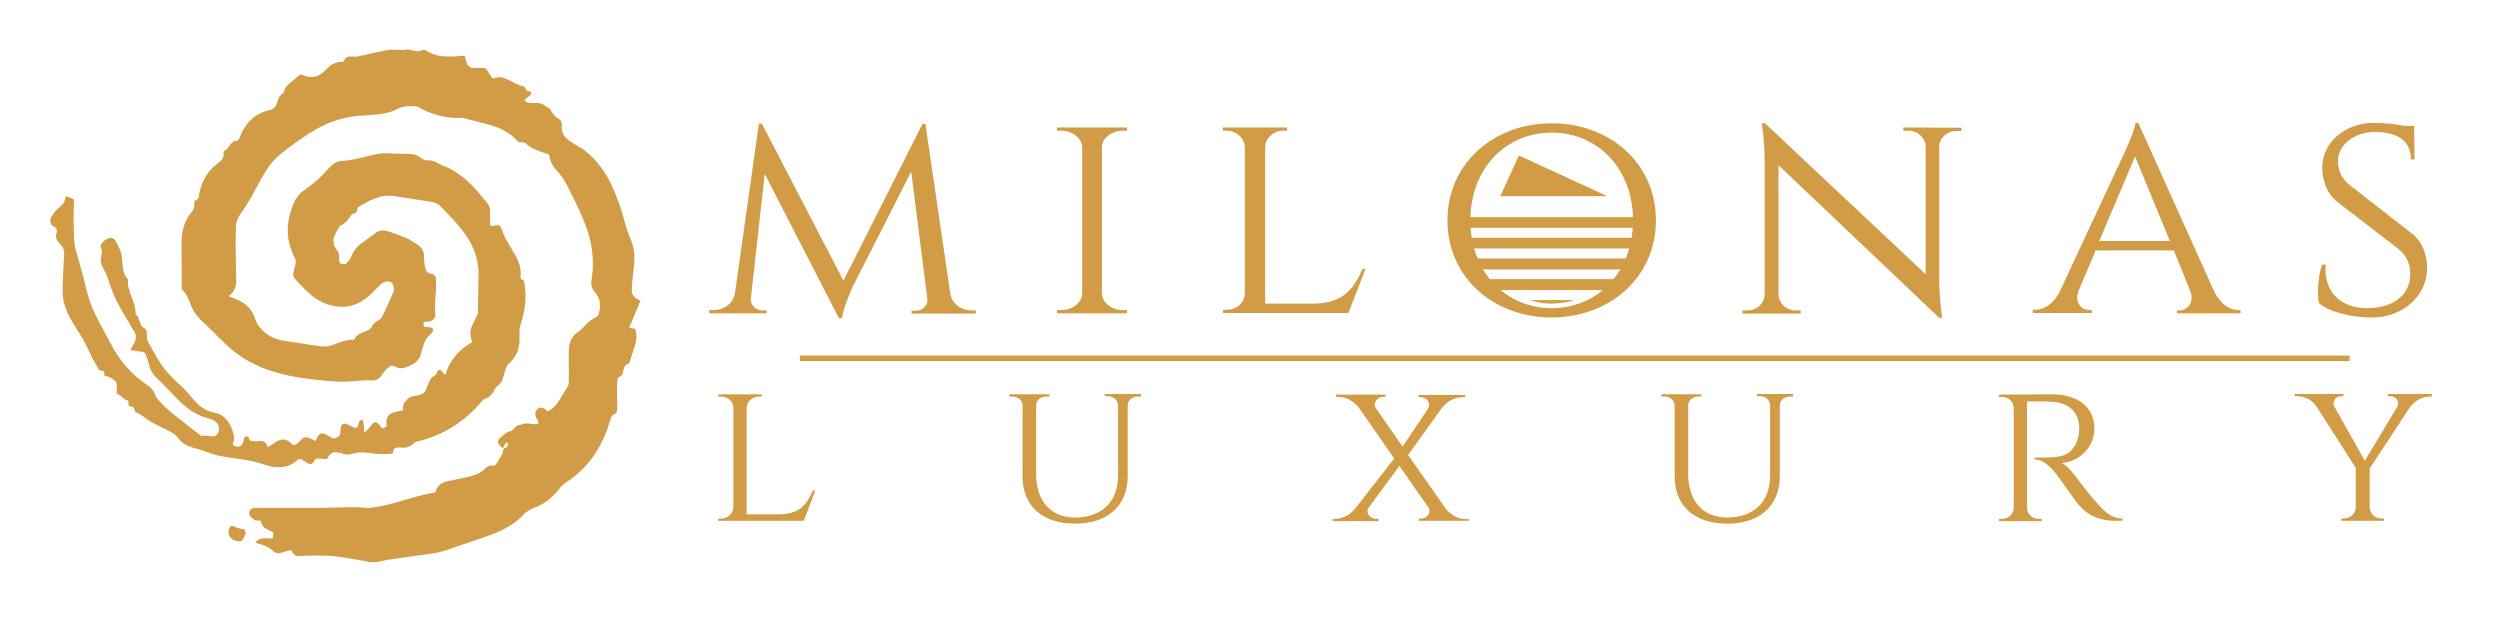 <?xml version="1.0" encoding="utf-8"?>
<!-- Generator: Adobe Illustrator 24.1.0, SVG Export Plug-In . SVG Version: 6.00 Build 0)  -->
<svg version="1.1" id="Capa_1" xmlns="http://www.w3.org/2000/svg" xmlns:xlink="http://www.w3.org/1999/xlink" x="0px" y="0px"
	 viewBox="0 0 774.8 198" style="enable-background:new 0 0 774.8 198;" xml:space="preserve">
<style type="text/css">
	.st0{fill:#D19C45;}
</style>
<g>
	<g>
		<path class="st0" d="M294.5,90.9c0.5,3.3,3.4,5.3,6.5,5.3h1.4v1h-19.9v-0.9h1.4c1.9,0,3.8-1.6,3.5-3.7l-5-39.4l-18.1,35.6
			c0,0-2.7,5.8-3.4,9.8h-0.9L237,53.9l-4.3,38.6c-0.2,2,1.6,3.7,3.5,3.7h1.4v0.9h-17.8v-1h1.4c3.2,0,6.1-2,6.6-5.4l7.4-52.4h0.9
			l25.3,48.7l24.5-48.6h0.9L294.5,90.9z"/>
		<path class="st0" d="M327.6,97.1l0-1h1.3c3.6,0,6.4-2.3,6.5-5.2V45.7c-0.1-2.9-3-5.2-6.5-5.2h-1.3l0-1h21.7v1H348
			c-3.5,0-6.3,2.2-6.5,5V91c0.1,2.8,3,5.1,6.5,5.1h1.3l0,1H327.6z"/>
		<path class="st0" d="M423.2,83.3l-5.3,13.7H379l0-1h1.3c3.1,0,5.4-2.3,5.5-5.1V45.7c-0.1-2.9-2.6-5.2-5.7-5.2H379l0-1h19.9l0,1
			h-1.1c-3.1,0-5.7,2.3-5.7,5.2v48.4h15c9.2-0.1,12.5-4.6,15.2-10.8L423.2,83.3z"/>
		<path class="st0" d="M513.2,68.3c0,17.8-14.5,30.1-32.3,30.1c-17.9,0-32.3-12.3-32.3-30.1s14.5-30.1,32.3-30.1
			C498.8,38.2,513.2,50.5,513.2,68.3z M506.1,68.3c0-16.2-11.1-27.2-25.2-27.2c-14.1,0-25.2,11-25.2,27.2
			c0,16.2,11.1,27.2,25.2,27.2C495,95.5,506.1,84.5,506.1,68.3z"/>
		<path class="st0" d="M607.9,39.6l0,1h-1.6c-2.8,0-5.2,2.1-5.3,4.8v40.9c0,6.2,0.9,12.2,0.9,12.2H601l-49.8-47.3v40
			c0.1,2.8,2.4,5,5.3,5h1.6l0,1H540l0-1h1.6c2.9,0,5.3-2.2,5.3-5v-41c0-6.5-0.9-12-0.9-12l1,0L596.8,85V45.3
			c-0.2-2.7-2.5-4.8-5.3-4.8h-1.6l0-1L607.9,39.6z"/>
		<path class="st0" d="M686.3,90.5c2,3.9,4.8,5.6,7.4,5.6h0.7v1h-19.7v-0.9h0.8c2.2,0,4.6-2.1,3.4-5.8l-5.2-12.8h-24.2l-5.3,12.5
			c-1.5,3.8,1.1,6,3.3,6h0.8v0.9H630v-1h0.8c2.5,0,5.5-1.6,7.5-5.5l19.8-42.5c0,0,3.5-7.4,3.7-9.9h0.9L686.3,90.5z M672.5,74.7
			l-10.8-26.2l-11.1,26.2H672.5z"/>
		<path class="st0" d="M747.9,72.7c3,2.5,4.3,6.6,4.3,10.3c0.1,8.6-7.5,15.4-17,15.4c-5.7,0-13-1.4-16.5-4.5
			c-0.6-2.5-0.4-8.2,1-11.9h1.1c-0.8,8.6,5,13.8,13.4,13.5c7.9-0.2,12.8-4.4,12.8-10.6c0-3-1-5.4-3.5-7.6l-19.2-14.8
			c-3.6-3-4.5-7-4.6-10.4c-0.1-7.8,7-14,15.8-14c4.4,0,7.3,0.4,9.5,0.9h3.2l0.1,10.4h-1.1c0-5.3-3.6-8.5-11.1-8.5
			c-6.4,0-11.6,4-11.5,9.1c0,2.5,0.8,5.1,3.8,7.5L747.9,72.7z"/>
	</g>
</g>
<g>
	<g>
		<path class="st0" d="M252.7,152l-3.6,9.4h-26.5l0-0.7h0.9c2.1,0,3.7-1.5,3.8-3.5v-30.8c0-2-1.8-3.5-3.9-3.5h-0.8l0-0.7h13.5l0,0.7
			h-0.8c-2.1,0-3.9,1.6-3.9,3.5v33h10.2c6.3-0.1,8.5-3.1,10.3-7.4L252.7,152z"/>
		<path class="st0" d="M353.6,122.2v0.7h-1c-1.7,0-3.1,1.2-3.1,2.7v22c0,9.1-6.2,14.7-16.3,14.7c-10.1,0-16.3-5.5-16.3-14.6v-22
			c0-1.6-1.4-2.8-3.1-2.8h-1v-0.7h12.4v0.7h-1c-1.7,0-3.1,1.2-3.1,2.8v21.1c0,8.5,4.6,13.6,12.1,13.6c8.2,0,13.3-4.9,13.3-12.9
			v-21.9c-0.1-1.6-1.4-2.8-3.1-2.8h-1v-0.7H353.6z"/>
		<path class="st0" d="M455.2,160.7v0.7h-15.5v-0.7h0.8c1.7,0,3.2-1.9,2.2-3.4l-9-12.9l-9.5,12.9c-1.2,1.6,0.5,3.5,2.2,3.5h0.8v0.7
			H413v-0.7h0.8c2.6,0,4.8-1.5,6.2-3.2l12.1-15.5l-11-15.8c-1.3-1.7-3.7-3.3-6.3-3.3H414v-0.7h15.4v0.7h-0.8c-1.7,0-3.2,1.9-2.2,3.5
			l8.3,11.9l7.9-11.8c1-1.6-0.5-3.5-2.2-3.5h-0.8v-0.7h14.5v0.7h-0.9c-2.6,0-4.9,1.5-6.3,3.3l-10.5,14.6l11.7,16.7
			c1.3,1.7,3.7,3.2,6.2,3.2L455.2,160.7z"/>
		<path class="st0" d="M555.7,122.2v0.7h-1c-1.7,0-3.1,1.2-3.1,2.7v22c0,9.1-6.2,14.7-16.3,14.7c-10.1,0-16.3-5.5-16.3-14.6v-22
			c0-1.6-1.4-2.8-3.1-2.8h-1v-0.7h12.4v0.7h-1c-1.7,0-3.1,1.2-3.1,2.8v21.1c0,8.5,4.6,13.6,12.1,13.6c8.2,0,13.3-4.9,13.3-12.9
			v-21.9c-0.1-1.6-1.4-2.8-3.1-2.8h-1v-0.7H555.7z"/>
		<path class="st0" d="M635.8,122.2c8.2,0,13.3,4,13.3,10.6c0,5.5-4.3,10.2-10.1,10.7c1.4,0.6,3.6,3.1,5,5.1c0,0,3,4.1,5.7,7.1
			c2.7,3,4.5,4.9,8.1,5v0.7h-2.1c-7.2,0-10.1-3.3-12.1-5.7c-0.7-0.9-5.9-8.3-6.4-8.9c-1.8-2.2-4-4.4-6.6-4.4v-0.6c0,0,1.6,0,3.7,0
			c3.6-0.1,7.7-0.1,9.6-5.6c0.3-0.9,0.5-2.3,0.5-3.7c-0.1-4.9-3.4-7.8-8.7-8c-3.7-0.2-6.9,0-7.5-0.1v32.9c0,2,1.6,3.5,3.7,3.5h0.9
			l0,0.7h-13.3l0-0.7h0.9c2.1,0,3.6-1.5,3.7-3.4v-31c-0.1-1.9-1.6-3.4-3.7-3.4h-0.9l0-0.7L635.8,122.2z"/>
		<path class="st0" d="M753.7,122.2v0.7h-0.8c-2.5,0-4.7,1.6-6,3.3l-12.5,19v12c0,2,1.7,3.5,3.8,3.5h0.7l0,0.7h-13.3l0-0.7h0.7
			c2.1,0,3.8-1.6,3.8-3.5V145l-12.1-18.9c-1.3-2-3.5-3.3-6-3.3h-0.8v-0.7h15.1v0.7h-0.7c-1.8,0-2.8,1.6-2.2,3.1l9.5,16.9l10.1-16.8
			c0.7-1.6-0.4-3.2-2.2-3.2h-0.7v-0.7H753.7z"/>
	</g>
</g>
<g>
	<g>
		<path class="st0" d="M480.9,94.1c-2.3,0-4.5-0.3-6.7-1.1c4.5,0,9,0,13.5,0C487.1,93.5,483.1,94.1,480.9,94.1z"/>
		<path class="st0" d="M503.1,86.8c-1.1,1.1-2.3,2.1-3.6,3c-0.1,0.1-0.2,0.1-0.4,0.1c-8.7,0-27.8,0-36.5,0c-0.1,0-0.2,0-0.3-0.1
			c-1.3-0.9-2.5-1.9-3.7-3.1c0,0-0.1,0-0.1-0.1c0,0,0,0,0-0.1c11.4,0,33.2,0,44.7,0C503.2,86.7,503.2,86.7,503.1,86.8z"/>
		<path class="st0" d="M507.6,81.1c-0.5,0.7-1,1.5-1.5,2.2c-0.1,0.1-0.2,0.2-0.3,0.2c-7.9,0-21,0-28.9,0c-5.2,0-15.6,0-20.9,0
			c-0.2,0-0.3-0.1-0.5-0.3c-0.6-0.9-1.2-1.9-1.8-2.8c0-0.1-0.1-0.2-0.1-0.3c14.7,0,39.8,0,54.5,0C508,80.5,507.8,80.8,507.6,81.1z"
			/>
		<path class="st0" d="M510.6,75c-0.2,0.6-0.5,1.1-0.7,1.7c-0.1,0.2-0.2,0.3-0.4,0.3c-5,0-10,0-15,0c-10.6,0-31.6,0-42.2,0
			c-0.3,0-0.4-0.1-0.6-0.4c-0.3-0.9-0.7-1.7-1-2.6c0-0.1-0.1-0.2-0.1-0.3c16.7,0,43.6,0,60.3,0C510.9,74.1,510.8,74.6,510.6,75z"/>
		<path class="st0" d="M507.2,68.3c-0.1,0.7-0.3,1.3-0.4,2c0,0.2-0.1,0.3-0.3,0.3c-0.1,0-0.2,0-0.3,0c-16.9,0-33.8,0-50.7,0
			c-0.4,0-0.4,0-0.5-0.5c-0.2-0.9-0.3-1.7-0.5-2.6c0-0.1,0-0.1,0-0.2c17.7,0,35.3,0,53,0C507.4,67.6,507.3,68,507.2,68.3z"/>
		<path class="st0" d="M489,56.6c-6-2.8-12-5.5-18-8.3c-0.2-0.1-0.3-0.1-0.4,0.2c-1.8,4-3.7,8-5.5,12c0,0.1-0.1,0.2-0.1,0.3
			c11.1,0,22.1,0,33.1,0c0,0,0,0,0,0c-0.1,0-0.1-0.1-0.2-0.1C494.9,59.3,491.9,57.9,489,56.6z"/>
	</g>
</g>
<rect x="247.9" y="110.2" class="st0" width="480.3" height="1.7"/>
<g>
	<path class="st0" d="M197.2,96.3c0.4-1,0.9-2,1.3-3.1c-0.2-0.1-0.6-0.3-1-0.5c-1-0.6-1.7-1.4-1.7-2.6c0-1.7,0.2-3.4,0.4-5.1
		c0.3-2.4,0.6-4.7,0.3-7.1c-0.2-1.2-0.5-2.5-1-3.6c-0.7-1.5-1.1-3-1.6-4.5c-1.1-4.1-2.4-8.2-4.2-12.1c-2-4.3-4.7-8.1-8.4-11
		c-1-0.8-2.3-1.4-3.4-2.1c-0.8-0.5-1.5-1-2.2-1.6c-1.2-1-1.7-2.4-1.6-4c0.1-1-0.1-1.7-1-2.2c-1.1-0.6-1.9-1.6-2.5-2.8
		c0-0.1-0.1-0.2-0.2-0.3c-1.4-0.8-2.6-2-4.5-1.8c-0.8,0.1-1.6,0-2.4-0.1c-0.3-0.1-0.6-0.4-1-0.6c0.3-0.3,0.5-0.7,0.8-0.9
		c0.3-0.3,0.7-0.4,1-0.7c0.2-0.2,0.3-0.6,0.3-0.9c0-0.4-0.4-0.4-0.7-0.4c-0.6-0.1-1-0.5-1.2-1.1c0-0.2-0.2-0.4-0.4-0.4
		c-1.2-0.2-2.3-0.8-3.4-1.4c-0.9-0.4-1.7-0.9-2.7-1.2c-1-0.4-2-0.3-3,0c-0.4,0.1-0.6,0.1-0.8-0.2c-0.5-0.8-1.1-1.7-1.6-2.5
		c-0.2-0.3-0.4-0.4-0.8-0.4c-1.2,0-2.4-0.1-3.6-0.1c-0.6,0-1.5-0.7-1.7-1.3c-0.2-0.6-0.4-1.3-0.6-2c-0.1-0.4-0.3-0.5-0.7-0.4
		c-2.4,0.2-4.8,0.4-7.2,0c-1.5-0.3-2.8-0.8-4.1-1.6c-0.5-0.3-0.9-0.3-1.4-0.1c-0.8,0.4-1.6,0.3-2.5,0.1c-0.7-0.2-1.3-0.3-2-0.4
		c-0.3,0-0.6,0.1-0.9,0.2c-0.3,0-0.7,0-1,0c-1.4,0-2.7-0.2-4.1,0c-3.2,0.6-6.3,1.3-9.4,2c-0.6,0.1-1.3,0-1.9,0
		c-1.3,0-1.8,0.2-2.3,1.4c-0.1,0.1-0.3,0.3-0.4,0.3c-2-0.1-3.6,0.7-5,2.2c-0.4,0.4-0.8,0.8-1.3,1.2c-1.8,1.4-3.8,1.7-6,0.7
		c-0.6-0.3-1-0.2-1.5,0.3c-0.8,0.7-1.7,1.4-2.5,2.1c-0.9,0.7-1.7,1.6-1.9,2.8c0,0.1-0.2,0.3-0.3,0.4c-1.1,0.7-1.5,1.7-1.8,2.9
		c-0.3,1.1-1.1,2-2.2,2.3c-4.5,1-7.4,3.7-9.2,7.9c-0.1,0.2-0.2,0.3-0.2,0.5c-0.2,0.7-0.4,1.2-1.4,1.2c-0.4,0-0.9,0.5-1.3,0.8
		c-0.4,0.4-0.6,0.9-0.9,1.3c-0.3,0.3-0.6,0.6-0.9,0.8c-0.4,0.1-0.6,0.4-0.5,0.7c0.2,1.6-0.7,2.5-1.9,3.4c-3.4,2.5-5.2,6-5.8,10.2
		c-0.1,0.6-0.3,0.9-0.8,1.1c-0.5,0.2-0.7,0.6-0.6,1.1c0.1,1-0.1,1.8-0.8,2.6c-2,2.3-2.9,5.2-3.1,8.2c-0.1,2.8,0,5.6,0,8.4
		c0,2.3,0,4.7,0,7c0,0.2,0.1,0.5,0.2,0.6c1.1,0.9,1.7,2.2,2.2,3.5c0.1,0.3,0.2,0.7,0.4,1c0.6,1.7,1.5,3.2,2.9,4.5
		c2.8,2.6,5.4,5.4,8.2,8c3.4,3.3,7.5,5.7,12,7.4c4.8,1.8,9.7,2.7,14.8,3.3c2.8,0.3,5.7,0.6,8.5,0.7c1.9,0.1,3.8-0.2,5.7-0.3
		c1.3-0.1,2.5-0.2,3.8-0.1c1.4,0.1,2.4-0.4,3.2-1.5c0.4-0.5,0.7-1.1,1.2-1.6c0.4-0.4,0.8-0.8,1.2-1.1c0.5-0.4,1.1-0.5,1.7-0.1
		c1.2,0.6,2.4,0.7,3.6,0.2c0.8-0.3,1.5-0.6,2.2-1c1-0.6,1.8-1.5,2.2-2.6c0.3-1,0.6-2,0.9-3c0.3-1.3,0.9-2.4,1.9-3.3
		c0.3-0.3,0.6-0.6,0.9-0.9c0.5-0.7,0.3-1.3-0.5-1.5c-0.6-0.1-1.2-0.2-1.7-0.2c-0.4,0-0.5-0.2-0.5-0.5c-0.1-1.1-0.1-1.1,1.1-1.1
		c1.7,0,2.7-1,2.5-2.7c-0.2-2.4,0.1-4.7,0.2-7c0-1.1,0.1-2.2,0-3.3c0-1.2-0.5-1.7-1.7-1.9c-0.8-0.1-1.3-0.7-1.5-1.4
		c-0.2-0.7-0.3-1.4-0.4-2.1c-0.1-0.7-0.1-1.5-0.1-2.2c-0.1-1.5-0.9-2.6-2.2-3.4c-1.1-0.7-2.2-1.5-3.4-2c-2-0.8-4.1-1.6-6.2-2.2
		c-1.1-0.3-2.2,0-3.2,0.7c-1.5,1.1-3,2.2-4.5,3.3c-1.4,1-2.4,2.3-3,4c-0.3,0.9-1.1,1.6-1.7,2.3c-0.1,0.2-0.6,0-0.9,0
		c-0.9,0-1.1-0.3-1.2-1.4c0-0.4,0-0.7,0-1.1c0-0.6-0.2-1.2-0.6-1.7c-1.2-1.4-1.5-3.1-0.7-4.8c0.4-0.9,0.9-1.8,1.4-2.6
		c0.1-0.2,0.3-0.3,0.5-0.4c1.4-0.6,2.4-1.8,3.1-3.1c0.2-0.3,0.4-0.4,0.7-0.5c0.9-0.1,1.3-0.7,1.3-1.6c0-0.1,0.1-0.4,0.2-0.4
		c2.3-1.4,4.6-2.7,7.2-3.3c1.4-0.3,2.8-0.3,4.2-0.1c3.8,0.6,7.7,1.2,11.5,1.8c1.1,0.2,2.1,0.7,2.8,1.5c2.4,2.5,4.8,4.9,6.9,7.7
		c2.5,3.3,4.2,6.9,4.6,11.1c0.1,0.6,0.1,1.2,0.1,1.8c-0.1,4.1-0.1,8.2-0.2,12.3c0,0.3-0.2,0.6-0.3,0.9c-0.6,1.2-1.2,2.3-1.7,3.5
		c-0.5,1.4-0.4,2.8,0.1,4.2c0.2,0.4,0,0.5-0.3,0.7c-3.8,2.2-6.5,5.4-7.8,9.6c0,0.1-0.1,0.2-0.2,0.3c-0.3-0.4-0.6-0.7-0.9-1.1
		c-0.7-0.7-1.2-0.7-1.5,0.2c-0.3,0.6-0.6,1.1-1.2,1.4c-0.8,0.4-1.2,1.3-1.5,2.1c-0.3,0.7-0.5,1.3-0.8,2c-0.5,1-1.2,1.5-2.3,1.7
		c-0.7,0.1-1.4,0.2-2.1,0.4c-0.7,0.2-1.3,0.6-1.6,1.2c0,0,0,0.1-0.1,0.1c-0.9,0.7-1,1.6-1,2.6c0,0.3-0.2,0.5-0.5,0.5
		c-0.7,0.1-1.4,0.2-2.1,0.4c-2,0.6-2.7,1.7-2.5,3.8c0,0.2,0.1,0.6-0.1,0.7c-0.4,0.3-0.8,0.4-1.2,0.6c-0.1,0-0.2-0.2-0.3-0.3
		c-0.3-0.4-0.6-0.9-1-1.2c-0.6-0.6-1.2-0.6-1.8,0.1c-0.5,0.5-0.9,1.2-1.4,1.7c-0.3,0.3-0.7,0.6-1,0.9c-0.1,0-0.2-0.1-0.2-0.1
		c0-0.4,0-0.7,0-1.1c0-0.7-0.1-1.4-0.2-2.1c-0.1-0.3-0.4-0.5-0.6-0.7c-0.2,0.2-0.5,0.5-0.7,0.7c-0.1,0.2-0.1,0.5-0.2,0.8
		c-0.3,1.1-0.8,1.4-1.9,0.8c-0.5-0.3-1-0.6-1.6-0.8c-1.1-0.5-1.8-0.1-2,1.1c-0.1,0.6-0.1,1.3-0.2,1.9c0,0.2-0.2,0.4-0.3,0.6
		c0,0-0.1,0.1-0.1,0.1c-1.5,0.9-1.5,0.9-3,0c-0.4-0.2-0.8-0.5-1.2-0.6c-1.1-0.5-1.8-0.3-2.4,0.8c-0.2,0.4-0.4,0.9-0.6,1.3
		c-0.6-0.3-1.2-0.6-1.8-0.9c-1.2-0.5-2-0.3-2.9,0.7c-0.3,0.4-0.6,0.7-1,1c-0.8,0.6-1.3,0.5-2-0.2c-1.3-1.2-2.6-1.4-4.1-0.6
		c-0.4,0.2-0.8,0.4-1.1,0.7c-0.6,0.4-1.3,0.8-1.9,1.2c-0.1-0.2-0.1-0.3-0.2-0.4c-0.5-1.3-1.1-1.7-2.5-1.5c-0.8,0.1-1.7,0.1-2.5,0
		c-0.2,0-0.4-0.3-0.5-0.5c-0.1-0.2-0.1-0.4-0.2-0.6c-0.2-0.2-0.5-0.4-0.7-0.4c-0.2,0-0.5,0.2-0.6,0.4c-0.2,0.4-0.3,0.9-0.4,1.3
		c-0.3,1.4-1.8,2-2.9,1.2c-0.3-0.2-0.4-0.6-0.3-0.9c0.6-1.1,0.3-2.2,0-3.2c-0.6-2.1-1.5-3.9-3.4-5.2c-0.6-0.4-1.3-0.7-2-0.8
		c-2.7-0.4-4.7-1.8-6.5-3.8c-1.5-1.7-2.8-3.4-4.5-4.9c-1.4-1.2-2.8-2.6-4-4c-2.1-2.4-3.6-5.2-5.1-7.9c-0.3-0.5-0.5-1-0.8-1.4
		c-0.3-0.6-0.4-1.2-0.4-1.8c0-0.3,0-0.6,0-0.9c0-0.9-0.5-1.5-1.2-1.9c-0.3-0.1-0.5-0.4-0.6-0.7c-0.3-0.7-0.5-1.4-0.8-2.1
		c-0.1-0.4-0.2-0.8-0.7-1c-0.1-0.1-0.2-0.3-0.2-0.4c0.1-2-0.7-3.8-1.4-5.6c-0.6-1.6-1.1-3.1-0.9-4.8c0-0.1,0-0.2-0.1-0.3
		c-1.2-1.2-1.5-2.8-1.6-4.4c-0.1-1.2-0.2-2.3-0.4-3.4c-0.2-0.8-0.6-1.6-0.9-2.4c-0.2-0.5-0.6-1-0.8-1.5c-0.5-1-1.3-1.3-2.4-0.9
		c-1,0.4-1.8,1.1-2.3,2.1c-0.1,0.2-0.1,0.4,0,0.6c0.4,0.7,0.4,1.4,0.3,2.2c-0.1,0.4-0.1,0.8-0.2,1.1c-0.2,1.1,0,2.1,0.6,3.1
		c0.7,1.2,1.3,2.5,1.7,3.8c1.1,3.7,2.7,7.1,4.7,10.4c1.1,1.9,2.2,3.7,3.3,5.6c0.6,0.9,0.6,1.8,0.3,2.8c-0.3,0.8-0.8,1.5-1.2,2.3
		c-0.1,0.2-0.2,0.3-0.3,0.6c1.2,0.2,2.4,0.4,3.5,0.5c0.6,0.1,1.1,0.3,1.3,0.9c0.3,1,0.7,1.9,0.9,2.9c0.4,1.7,1.2,3.2,2.5,4.4
		c2.4,2.2,4.5,4.6,6.8,6.9c1.9,1.9,4.1,3.6,6.6,4.7c0.9,0.4,1.8,0.6,2.7,0.9c1,0.3,1.9,0.6,2.5,1.4c0.9,1,0.9,2.6,0,3.6
		c-0.5,0.5-1.1,0.6-1.7,0.5c-0.6,0-1.2-0.1-1.8-0.2c-0.2,0-0.5-0.1-0.7,0c-0.5,0.2-0.8,0-1.2-0.3c-1.9-1.5-3.8-3-5.6-4.4
		c-2.7-2.1-5.4-4.2-7.6-6.9c-0.1-0.1-0.2-0.3-0.3-0.5c-0.4-1.5-1.4-2.7-2.7-3.6c-1.9-1.3-3.7-2.7-5.3-4.4c-1.9-2-3.6-4.2-5-6.6
		c-1.8-3.2-3.5-6.5-5.2-9.7c-2.1-3.9-3.2-8.1-4.2-12.4c-0.7-2.8-1.5-5.5-2.3-8.2c-0.6-1.9-0.7-3.9-0.7-5.9c0-1.3-0.1-2.6-0.1-3.9
		c0-1.4,0-2.9,0.1-4.3c0-0.6,0-1.2,0-1.8c0-0.1-0.1-0.3-0.2-0.4c-0.6-0.3-1.3-0.5-1.9-0.8c-0.3-0.1-0.5,0-0.5,0.3
		c-0.1,1.4-1,2.3-1.9,3.1c-0.5,0.4-1,0.8-1.4,1.3c-0.4,0.5-0.7,1.1-1.1,1.6c-0.1,0.2-0.2,0.3-0.3,0.5c0,0.4,0,0.7,0,1.1
		c0.1,0.8,0.6,1.2,1.3,1.5c0.7,0.4,0.9,1.3,0.6,2.1c-0.3,0.8-0.2,1.5,0.3,2.2c0.4,0.6,0.9,1.1,1.3,1.6c0.6,0.7,0.8,1.5,0.8,2.5
		c-0.2,2.5-0.3,5-0.4,7.6c-0.1,1.9-0.2,3.9,0,5.8c0.1,1.3,0.6,2.7,1.1,4c1,2.7,2.7,5.1,4.2,7.5c1.2,1.9,2.2,3.9,3.1,5.9
		c0.7,1.7,1.8,3.3,2.7,5c0.1,0.1,0.3,0.2,0.4,0.3c0.2,0.1,0.4,0,0.5,0.1c0.5,0,0.9,0.2,0.8,0.8c0,0.2,0,0.4,0.1,0.6
		c0.1,0.1,0.2,0.3,0.3,0.3c1.1,0,2,0.7,2.8,1.3c0.5,0.4,0.7,0.8,0.7,1.5c-0.1,0.8,0,1.5,0,2.3c0,0.3,0.1,0.4,0.4,0.5
		c0.4,0.2,0.8,0.5,1.2,0.8c0.5,0.5,1,1.1,1.8,1.1c0.1,0,0.2,0.2,0.2,0.4c0,0.3,0,0.7,0,1c0,0.2,0.2,0.4,0.4,0.4
		c1.1,0.2,1.4,0.4,1.6,1.5c0,0.2,0.2,0.4,0.4,0.4c1,0.3,1.8,1,2.7,1.6c1.8,1.5,3.9,2.4,6,3.4c0.8,0.4,1.6,0.9,2.4,1.3
		c0.8,0.5,1.5,1,2,1.8c1.1,1.5,2.7,2.3,4.4,2.8c0.9,0.3,1.9,0.5,2.8,0.8c1.8,0.6,3.5,1.3,5.2,1.7c2.3,0.5,4.6,0.8,6.9,1.1
		c2.5,0.3,5,0.9,7.4,1.7c2.2,0.8,4.4,1.1,6.7,0.5c1.3-0.3,2.4-0.9,3.3-1.8c0.6-0.6,1-0.6,1.7-0.2c0.5,0.3,1,0.6,1.4,0.9
		c1.1,0.7,1.8,0.5,2.3-0.6c0.4-0.7,0.9-0.8,1.5-0.7c0.7,0,1.4,0.1,2.1,0.2c0.2,0,0.4-0.2,0.5-0.3c0.9-1.7,1.7-2.1,3.6-1.7
		c0.5,0.1,1,0.2,1.4,0.4c1.1,0.4,2.1,0.1,3.2-0.2c1.9-0.5,3.8-0.3,5.7,0c2,0.3,4,0.3,6,0.1c0.3,0,0.4-0.2,0.4-0.4
		c0.2-1.2,0.2-1.3,1.5-1.5c0.3-0.1,0.6-0.1,0.9,0c1.6,0.2,3-0.2,4.1-1.4c0.2-0.2,0.4-0.3,0.7-0.4c7.8-1.8,14.4-5.8,19.7-11.8
		c0.3-0.4,0.6-0.7,0.9-1.1c0.2-0.2,0.4-0.3,0.6-0.4c1.4-0.4,2.4-1.3,2.9-2.6c0.3-0.6,0.6-1,1.1-1.4c1-0.7,1.5-1.7,1.8-2.8
		c0.3-1,0.5-2,0.9-2.9c0.2-0.5,0.5-1.1,1-1.4c2.2-2,3.1-4.5,3.1-7.4c0-0.9,0-1.8,0-2.7c0-0.4,0.1-0.9,0.2-1.3
		c1.1-3.5,1.9-7.1,1.6-10.8c-0.1-1-0.2-1.9-0.3-2.9c-0.1-0.5-0.4-0.6-0.8-0.8c-0.2-0.1-0.4-0.3-0.4-0.5c0.3-2.2-0.2-4.3-1.2-6.3
		c-1-1.8-2.1-3.5-3.1-5.3c-0.7-1.2-1.2-2.6-1.7-3.9c-0.3-0.6-0.5-0.9-1.2-0.8c-0.5,0-1.1,0.1-1.6,0.2c-0.5,0.1-0.6-0.1-0.6-0.6
		c0-1.4,0-2.7,0-4.1c0-0.9-0.4-1.8-1-2.5c-2.2-2.7-4.4-5.4-7.2-7.7c-1.8-1.4-3.6-2.7-5.8-3.5c-0.9-0.3-1.7-0.7-2.5-1.2
		c-0.7-0.5-1.5-0.7-2.4-0.7c-0.9,0-1.8-0.1-2.6-0.8c-1-0.8-2.2-1.2-3.4-1.2c-2.3,0-4.5-0.1-6.8-0.2c-2.4-0.1-4.8,0.5-7.1,1.1
		c-2.5,0.6-4.9,1.2-7.4,1.3c-1.3,0.1-2.4,0.8-3.2,1.6c-1.3,1.3-2.4,2.6-3.7,3.9c-1,0.9-2,1.7-3.1,2.5c-0.5,0.4-1.1,0.8-1.7,1.2
		c-1.9,1.4-2.9,3.4-3.6,5.5c-1.9,5.2-1.6,10.3,0.9,15.2c0.5,0.9,0.4,1.8,0.1,2.8c-0.2,0.6-0.4,1.3-0.5,2c-0.1,0.6,0,1.3,0.5,1.8
		c1.3,1.4,2.6,2.9,4.1,4.2c2,1.9,4.3,3.3,7,4c4,1.1,7.7,0.3,11-2.2c1.3-1,2.4-2.3,3.6-3.4c0.9-0.9,1.8-1.9,3.3-1.8
		c0.6,0.1,1,0.3,1.3,0.8c0.4,0.9,0.6,1.9,0.1,2.8c-1.1,2.5-2.3,5.1-3.5,7.6c-0.1,0.2-0.3,0.4-0.6,0.6c-0.4,0.3-0.9,0.5-1.3,0.8
		c-0.4,0.3-0.8,0.7-1,1.1c-0.3,0.8-0.9,1.3-1.7,1.6c-0.5,0.2-1,0.4-1.5,0.6c-1,0.4-1.8,0.9-2.3,1.9c-0.1,0.1-0.3,0.3-0.4,0.3
		c-1.6-0.1-3,0.4-4.5,0.9c-0.7,0.3-1.5,0.5-2.2,0.8c-1.6,0.6-3.2,0.4-4.9,0.1c-3.3-0.5-6.6-1-9.9-1.5c-3.5-0.5-6.3-2.2-8.2-5.2
		c-0.3-0.5-0.6-1.1-0.8-1.7c-0.9-3-3-4.9-5.9-6c-0.7-0.3-1.4-0.6-2-0.8c-0.1-0.1-0.1-0.2-0.2-0.3c0.2-0.1,0.4-0.1,0.5-0.2
		c1.3-1.3,1.9-2.8,1.8-4.6c-0.1-3.6-0.1-7.3-0.2-10.9c0-1.9,0.1-3.7,0.1-5.6c0-1.5,0.6-2.8,1.4-4c2.5-3.4,4.4-7.1,6.4-10.8
		c1.4-2.6,3-5.1,5.3-7.1c1.6-1.4,3.3-2.7,5.1-4c2.1-1.5,4.2-2.9,6.4-4.2c3.6-2.1,7.4-3.5,11.6-4.1c1.9-0.3,3.9-0.3,5.9-0.5
		c2.9-0.2,5.7-0.6,8.3-2c1.1-0.5,2.2-0.7,3.4-0.7c0.4,0,0.9,0,1.3,0c0.9-0.1,1.7,0.4,2.4,0.8c3.1,1.6,6.3,2.5,9.7,2.8
		c0.9,0.1,1.8,0,2.7,0c0.4,0,0.7,0.1,1.1,0.2c2.6,0.7,5.2,1.3,7.7,2c3.3,0.9,6.3,2.5,8.6,5c0.4,0.5,1.1,0.3,1.6,0.4
		c0.3,0.1,0.7,0.1,0.9,0.3c1.3,1.3,3,2,4.7,2.6c0.8,0.3,1.5,0.5,2.3,0.8c0.2,0.1,0.4,0.3,0.4,0.5c0.1,1.4,0.7,2.6,1.5,3.7
		c0.5,0.6,1,1.1,1.5,1.7c0.7,0.9,1.4,1.8,2,2.9c2.1,4.1,4.2,8.2,5.9,12.5c1.4,3.6,2.3,7.2,2.5,11.1c0.1,2.2,0,4.4-0.4,6.6
		c-0.2,1.4,0.1,2.7,1.1,3.8c1.4,1.6,1.8,3.5,1.4,5.6c0,0.1-0.1,0.2-0.1,0.3c-0.1,1-0.4,1.6-1.4,2c-0.9,0.4-1.7,1.1-2.4,1.8
		c-1,0.9-1.8,2-2.9,2.7c-2,1.3-2.6,3.2-2.7,5.3c-0.1,2.7,0,5.3,0,8c0,0.7-0.1,1.4,0,2.2c0,0.6-0.2,1-0.5,1.5c-0.9,1.5-1.8,3-2.7,4.4
		c-0.8,1.2-1.7,2.1-3,2.9c-0.3,0.2-0.5,0.2-0.7-0.1c0,0-0.1-0.1-0.1-0.1c-1.2-1.3-2.9-0.9-3.4,0.7c-0.1,0.4,0.1,0.9,0.2,1.4
		c0.2,0.5,0.5,1,0.7,1.5c0.2,0.5,0,0.8-0.5,0.8c-0.7,0-1.5-0.1-2.2-0.2c-0.9-0.1-1.8-0.2-2.6,0.3c0,0-0.1,0.1-0.2,0.1
		c-1.1-0.1-1.6,0.6-2.2,1.3c-0.3,0.4-0.7,0.6-1.2,0.7c-0.6,0.1-1.1,0.5-1.6,0.9c-0.5,0.4-1.1,0.8-1.5,1.3c-0.7,0.8-0.6,1.5,0.1,2.2
		c0.3,0.3,0.7,0.5,1,0.8c0.2-0.4,0.3-0.8,0.5-1.1c0.2-0.3,0.5-0.5,0.8-0.8c0.4,0.9,0,1.7-0.8,1.9c-0.2,0-0.4,0.2-0.4,0.3
		c-0.1,1.2-0.6,2.1-1.3,3.1c-0.3,0.5-0.7,1.1-1,1.6c-0.1,0.2-0.5,0.4-0.7,0.4c-1.3-0.2-2.2,0.4-3.1,1.3c-1.4,1.3-3.2,1.8-5,2.2
		c-2.2,0.5-4.3,0.9-6.5,1.4c-1.7,0.4-2.9,1.4-3.4,3.1c-0.1,0.2-0.3,0.4-0.5,0.4c-4.1,0.6-8,2-12,3.1c-2.6,0.7-5.2,1.3-7.9,1.6
		c-0.6,0.1-1.2,0-1.8-0.1c-3.2-0.2-6.3-0.1-9.5,0c-2.1,0.1-4.2,0.1-6.2,0.1c-2.5,0-5.1,0-7.6,0c-3.1,0-6.2,0-9.3,0
		c-0.5,0-1-0.1-1.4,0c-0.6,0-1.1,0.3-1.4,0.9c-0.3,0.6-0.3,1.2,0.2,1.7c0.6,0.8,1.4,1.5,2.5,1.3c0.5-0.1,0.7,0.1,0.8,0.6
		c0.4,1.3,1.5,2.1,2.8,2.6c0.2,0.1,0.4,0.1,0.6,0.2c0.2,0.1,0.4,0.3,0.4,0.4c0,0.6-0.1,1.1-0.2,1.7c0,0-0.3,0.1-0.4,0.1
		c-0.6,0-1.1-0.1-1.7-0.1c-1.3-0.1-2.4,0.3-3.3,1.3c0.2,0.1,0.3,0.1,0.4,0.2c2,0.5,3.8,1.2,5.3,2.6c0.6,0.5,1.3,0.7,2,0.5
		c0.8-0.2,1.6-0.5,2.4-0.7c1-0.3,1.1-0.3,1.5,0.6c0.4,0.8,0.9,1,1.8,1c2.8-0.1,5.5-0.2,8.3-0.1c3.6,0.1,7.1,0.8,10.6,1.4
		c0.7,0.1,1.5,0.2,2.2,0.4c0.2,0,0.3,0.1,0.5,0.2c0.9,0,1.8,0,2.7,0c1.1-0.2,2.2-0.5,3.3-0.7c3-0.4,6-0.9,9-1.3
		c3.4-0.4,6.8-0.8,10.1-2c3.8-1.3,7.6-2.6,11.4-3.9c3.2-1.1,6.4-2.5,9.1-4.5c1-0.7,1.8-1.6,2.7-2.5c0.9-0.8,1.9-1.5,3-1.9
		c3.3-1.1,5.9-3.3,8-6c0.6-0.8,1.4-1.5,2.3-2.1c6-3.9,9.9-9.4,12.4-16c0.5-1.4,0.9-2.9,1.4-4.3c0.1-0.2,0.3-0.3,0.4-0.4
		c1.2-0.4,1.4-1.2,1.4-2.4c-0.1-2.2-0.1-4.5-0.1-6.7c0-0.7,0.1-1.5,0.2-2.2c0-0.2,0.3-0.4,0.4-0.5c0.7-0.1,1-0.5,1.2-1.2
		c0.1-0.5,0.2-1.1,0.4-1.6c0.2-0.6,0.5-1,1.2-1.2c0.1,0,0.3-0.1,0.4-0.3c0.6-1.8,1.2-3.7,1.8-5.5c0.5-1.5,0.6-3.1,0.1-4.7
		c-0.1-0.4-0.3-0.6-0.7-0.5c-0.1,0-0.3,0-0.4,0c-0.3-0.1-0.6-0.3-0.9-0.5c0.2-0.2,0.3-0.5,0.5-0.7C196.2,98.7,196.7,97.5,197.2,96.3
		z"/>
	<path class="st0" d="M74.9,163.9c-0.4,0-0.9-0.2-1.3-0.3c-0.4-0.1-0.7-0.3-1.1-0.5c-0.7-0.3-1.2-0.1-1.5,0.7
		c-0.5,1.5,0.1,3,1.5,3.6c0.5,0.2,1.1,0.3,1.7,0.4c0.3-0.1,0.8-0.1,0.9-0.3c0.4-0.6,0.6-1.2,0.9-1.8
		C76.4,164.7,75.8,163.9,74.9,163.9z"/>
</g>
</svg>
